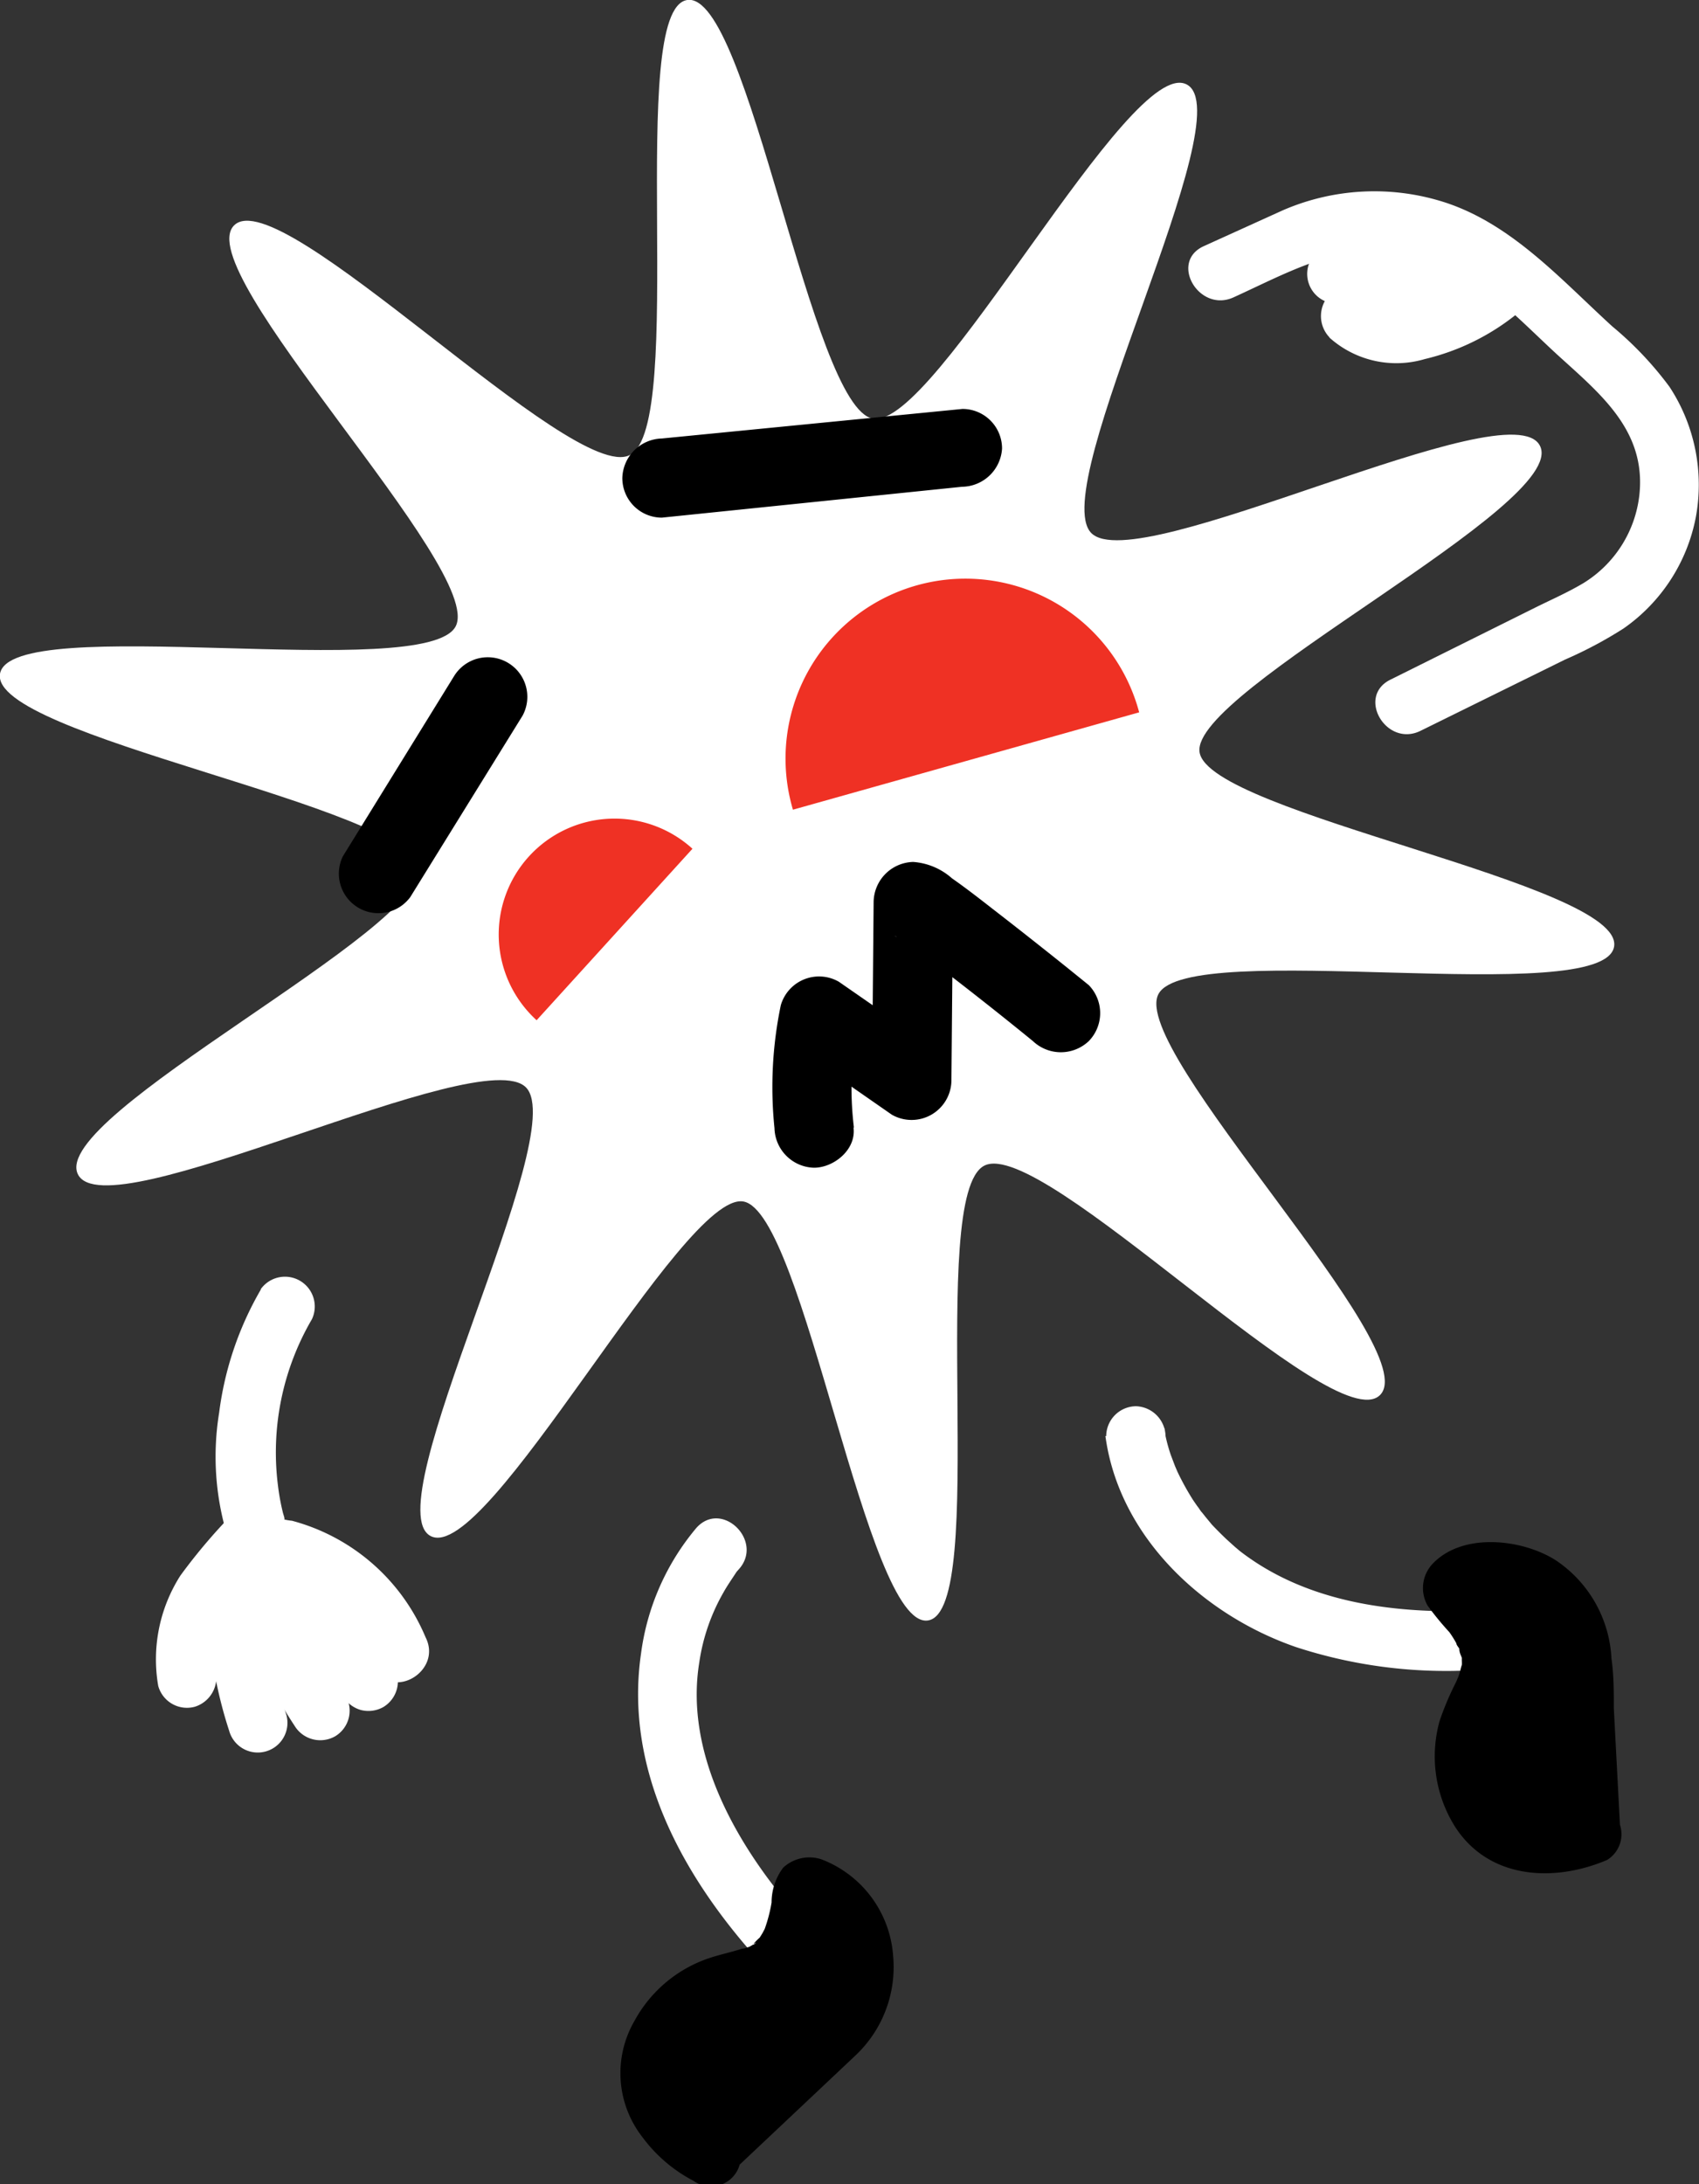 <?xml version="1.0" encoding="UTF-8"?> <svg xmlns="http://www.w3.org/2000/svg" viewBox="0 0 64.43 82.78"><rect x="0" y="0" width="64.43" height="82.78" fill="#333333" stroke="none"/> <defs> <style>.cls-1{fill:#fff;}.cls-2{fill:#ef3124;}</style> </defs> <g id="Layer_2" data-name="Layer 2"> <g id="Layer_1-2" data-name="Layer 1"> <path class="cls-1" d="M58.4,16.9c1.11,2.23-13.26,9.28-12.91,11.61s16.12,5,15.72,7.37-16.16-.34-17.28,1.8,10.15,13.49,8.4,15.2-12.8-9.81-15-8.7.19,16.89-2.14,17.24-4.69-15.48-7-15.88-9.72,13.8-11.86,12.68,5.33-15.23,3.62-17-15.95,5.51-17,3.28,13.26-9.28,12.91-11.61S-.39,27.9,0,25.54s16.16.35,17.28-1.8S7.14,10.25,8.88,8.54s12.81,9.81,15,8.71S23.73.35,26.06,0s4.69,15.47,7.05,15.87S42.83,2.08,45,3.2s-5.33,15.24-3.62,17S57.3,14.68,58.4,16.9Z"></path> <path class="cls-1" d="M26.41,57.91a9.26,9.26,0,0,0-2.1,4.76c-.64,4.39,1.55,8.39,4.4,11.57,1,1.08,2.55-.51,1.59-1.59C28,70.05,25.94,66.53,26.52,63a7.48,7.48,0,0,1,.92-2.65c.15-.27.33-.52.49-.77s-.18.21,0,0L28,59.5c1-1.07-.62-2.67-1.59-1.59Z"></path> <path d="M26.87,81.67s-3.56-1.76-1.61-4.76,4.71-.31,5.22-5.14c0-.31.3-.29.67-.09a3.38,3.38,0,0,1,.58,5.41Z"></path> <path d="M27.44,80.7a2.88,2.88,0,0,1-.38-.22l-.18-.12c-.2-.14,0,0,0,0s-.3-.26-.44-.4-.16-.17-.23-.26c.12.15,0,0,0-.06s-.13-.21-.19-.31a.49.49,0,0,1-.06-.13c-.07-.15.06.24,0,0l-.09-.33c0-.13,0,0,0,.05s0-.14,0-.2,0-.11,0-.16,0,.15,0,0a2.23,2.23,0,0,1,.13-.46,3,3,0,0,1,.84-1.16c.15-.13-.09,0,.12-.08a2.46,2.46,0,0,1,.27-.17l.17-.09c-.13.06.16-.06.21-.07a8.42,8.42,0,0,0,2.29-.85A3.43,3.43,0,0,0,31,74.29a5.5,5.5,0,0,0,.4-1.09c0-.19.08-.37.11-.56s0-.16,0-.23,0-.26,0-.38,0-.12-.06.14l-.4.4c-.19.14-.75-.06-.37.18a1.14,1.14,0,0,1,.23.16,2,2,0,0,1,.45.57c.11.17.06.07.11.22a2.62,2.62,0,0,1,.11.4.85.85,0,0,1,0,.17s0-.17,0,.06a3.68,3.68,0,0,1,0,.47c0,.17,0,0,0,.24s-.07.27-.12.4a.58.58,0,0,1-.08.18,3,3,0,0,1-.27.42s-.19.2-.24.26h0l-.13.12-3.5,3.3-1.22,1.15c-1.05,1,.54,2.58,1.59,1.59l3.45-3.25,1.4-1.32a4.6,4.6,0,0,0,1.41-3.75,4.24,4.24,0,0,0-2.73-3.67,1.46,1.46,0,0,0-1.44.32,2.2,2.2,0,0,0-.44,1.32,5.65,5.65,0,0,1-.26,1s-.09.2,0,0l-.09.17-.1.16c-.08.19.08-.07,0,0s-.15.14-.22.22.17-.11.05,0-.06,0-.1.06l-.25.14c.27-.16,0,0-.15,0-.39.13-.79.21-1.19.34a5.05,5.05,0,0,0-2.89,2.4A3.94,3.94,0,0,0,24.36,81a5.64,5.64,0,0,0,1.94,1.66,1.13,1.13,0,1,0,1.14-1.94Z"></path> <path class="cls-1" d="M41.92,54.43c.52,3.84,3.72,6.79,7.23,8a18.36,18.36,0,0,0,6.63.88c1.44,0,1.45-2.29,0-2.25-3.09.09-6.29-.36-8.76-2.27l-.19-.16-.31-.28c-.19-.18-.38-.37-.56-.56l-.24-.29s-.22-.28-.14-.17a1.74,1.74,0,0,1-.12-.17c-.08-.1-.15-.21-.22-.31a10.06,10.06,0,0,1-.59-1.07l-.09-.21c-.07-.15.08.23,0,0l-.16-.42a6.44,6.44,0,0,1-.2-.72c0-.15-.1-.61,0,0a1.16,1.16,0,0,0-1.12-1.13,1.14,1.14,0,0,0-1.13,1.13Z"></path> <path d="M60.35,69.54s-3.65,1.57-4.67-1.86,2.81-3.79-.54-7.3c-.22-.23,0-.42.36-.58A3.38,3.38,0,0,1,60,62.86Z"></path> <path d="M59.78,68.56c.52-.22,0,0-.14,0l-.38.1-.26,0c-.14,0,.23,0-.06,0l-.54,0c-.07,0-.42,0-.11,0L58,68.71l-.28-.09c-.15-.06.16.09,0,0l-.12-.07c-.05,0-.33-.24-.15-.08a3.44,3.44,0,0,1-.27-.27s-.12-.16,0,0l-.09-.14c-.06-.11-.13-.22-.19-.35,0,.08-.09-.26-.11-.33a4.21,4.21,0,0,1-.12-.48s0-.23,0,0c0,0,0-.11,0-.16v-.36a1.23,1.23,0,0,1,0-.19s-.06.21,0,0,.06-.23.09-.34.06-.19.1-.29c.09-.27-.06.1,0-.08l.27-.58a5.29,5.29,0,0,0,.46-1.28,3.34,3.34,0,0,0-.18-1.85,4.68,4.68,0,0,0-.52-1c-.15-.21-.31-.42-.47-.62L56.28,60l-.17-.19c-.14-.18-.12-.05.06.37L56,60.7c-.07.14-.37.19-.09.13,0,0-.37.14.06,0a2.18,2.18,0,0,1,.44-.11,3.08,3.08,0,0,1,.59,0,2.36,2.36,0,0,1,1.24.71,2.47,2.47,0,0,1,.63,1.67l.25,4.79.08,1.62a1.15,1.15,0,0,0,1.13,1.12,1.13,1.13,0,0,0,1.12-1.12l-.25-4.76c0-.63,0-1.26-.09-1.89A4.76,4.76,0,0,0,59,59.14c-1.27-.81-3.53-1.07-4.67.13a1.34,1.34,0,0,0-.19,1.59,11.19,11.19,0,0,0,.82,1,3.87,3.87,0,0,1,.27.43c0,.06.07.13.11.2s0-.15,0,0,.06.24.1.36,0-.2,0-.05a1.27,1.27,0,0,0,0,.2c0,.06,0,.11,0,.16s.06-.26,0-.07-.05.19-.08.29-.06.19-.1.29c.09-.26,0,0-.06.12a10.85,10.85,0,0,0-.61,1.45,5,5,0,0,0,.59,4c1.29,2,3.76,2.11,5.76,1.26a1.14,1.14,0,0,0,.4-1.54A1.16,1.16,0,0,0,59.78,68.56Z"></path> <path d="M15.56,34l4.26-6.88a1.5,1.5,0,0,0-2.59-1.51L13,32.46A1.5,1.5,0,0,0,15.56,34Z"></path> <path d="M25.1,19.62l11.38-1.17A1.54,1.54,0,0,0,38,17a1.5,1.5,0,0,0-1.5-1.5L25.1,16.62a1.54,1.54,0,0,0-1.5,1.5,1.5,1.5,0,0,0,1.5,1.5Z"></path> <path class="cls-2" d="M20.35,38.67a4.39,4.39,0,0,1,5.91-6.5"></path> <path class="cls-2" d="M43.2,27a6.82,6.82,0,1,0-13.13,3.69"></path> <path class="cls-1" d="M9.89,48.88a12.38,12.38,0,0,0-1.58,4.67,10.33,10.33,0,0,0,.42,5c.52,1.32,2,1.16,3,1.69a6.54,6.54,0,0,1,2.47,2.95c.65,1.3,2.59.16,1.94-1.13a7.62,7.62,0,0,0-5.07-4.42,2,2,0,0,1-.44-.09c.26.16.13-.07.09-.25a8.58,8.58,0,0,1-.18-1A10,10,0,0,1,11.83,50a1.13,1.13,0,0,0-1.94-1.14Z"></path> <path class="cls-1" d="M13.12,64.28c-.26-.4-.5-.8-.72-1.21-.12-.22-.23-.44-.34-.66l-.15-.34-.08-.17c.05.11.05.13,0,.05A16.15,16.15,0,0,1,11,59.23a1.14,1.14,0,0,0-1.38-.79,1.16,1.16,0,0,0-.79,1.39,16.25,16.25,0,0,0,2.34,5.58,1.14,1.14,0,0,0,1.54.4,1.13,1.13,0,0,0,.4-1.53Z"></path> <path class="cls-1" d="M8.18,63.3c0-.3,0,.24,0-.06a2.46,2.46,0,0,0,0-.26v-.41c0-.08,0-.16,0-.24,0-.27-.05.25,0,0s0-.24.07-.36.08-.28.13-.41.1-.23,0-.07,0,0,0,0a4.14,4.14,0,0,1,.39-.68,2.73,2.73,0,0,0,.21-.3c0,.07-.15.18,0,0l.13-.15c.15-.19.31-.36.47-.54.32-.33.64-.66.95-1a1.15,1.15,0,0,0,0-1.6A1.14,1.14,0,0,0,9,57.2a21.46,21.46,0,0,0-2.16,2.52A5.9,5.9,0,0,0,6,63.9a1.13,1.13,0,0,0,1.39.79,1.16,1.16,0,0,0,.78-1.39Z"></path> <path class="cls-1" d="M10.69,61.37c.5.56,1,1.13,1.43,1.72L12,62.86c.36.47.71,1,1,1.43a1.19,1.19,0,0,0,.67.52,1.15,1.15,0,0,0,.87-.11,1.14,1.14,0,0,0,.4-1.54,34.57,34.57,0,0,0-2.65-3.38,1.13,1.13,0,0,0-1.59,0,1.15,1.15,0,0,0,0,1.59Z"></path> <path class="cls-1" d="M7.88,60.79a16.39,16.39,0,0,0,.81,4.81A1.12,1.12,0,1,0,10.86,65a15.26,15.26,0,0,1-.55-2.19c0-.1,0-.2-.05-.3v-.08c0-.13,0-.11,0,.05a2.3,2.3,0,0,0,0-.26,1.43,1.43,0,0,1,0-.29c0-.39-.06-.77-.07-1.15a1.13,1.13,0,1,0-2.25,0Z"></path> <path class="cls-1" d="M53.87,27.7,59.35,25a15.73,15.73,0,0,0,2.22-1.18,6.67,6.67,0,0,0,2.74-4.22,6.76,6.76,0,0,0-1-4.94,13.07,13.07,0,0,0-2.17-2.29c-1.94-1.77-3.8-3.87-6.35-4.7a8.72,8.72,0,0,0-6.14.3L45.65,9.33c-1.32.6-.18,2.54,1.13,1.94,2-.91,3.88-2,6.17-1.76,2.58.31,4.28,2.25,6.08,3.91,1.62,1.48,3.4,2.87,3.14,5.33a4.51,4.51,0,0,1-2.12,3.35c-.57.34-1.18.61-1.77.9l-5.55,2.76c-1.3.64-.16,2.58,1.14,1.94Z"></path> <path class="cls-1" d="M50.39,11.47a9.85,9.85,0,0,0,2.23.2,6.42,6.42,0,0,0,4-1.23,1.15,1.15,0,0,0,0-1.59,1.16,1.16,0,0,0-1.6,0c.27-.22.06-.06,0,0L54.79,9c-.11.07-.24.11-.35.18.25-.17.13-.06,0,0l-.21.07a2.75,2.75,0,0,1-.41.11l-.38.08-.12,0,.14,0-.22,0-.76,0a8.93,8.93,0,0,1-1.27-.07h-.11l.17,0-.18,0L51,9.3a1.16,1.16,0,0,0-1.39.79,1.13,1.13,0,0,0,.79,1.38Z"></path> <path class="cls-1" d="M50.42,12.8a3.8,3.8,0,0,0,3.61.81,8.79,8.79,0,0,0,3.54-1.75,1.13,1.13,0,0,0,0-1.59,1.16,1.16,0,0,0-1.59,0c.25-.2-.07.05-.14.09l-.33.22a7,7,0,0,1-.66.37l-.33.15c-.26.12.23-.08,0,0l-.15.05a6.65,6.65,0,0,1-.76.23l-.33.07c-.24,0,0,0,0,0s-.16,0-.18,0h-.53c-.16,0,.06,0,.1,0a3,3,0,0,0-.32-.07l-.15,0c-.11,0,.25.13.07,0s-.29-.19-.15-.07-.08-.09-.11-.13a1.15,1.15,0,0,0-1.6,0,1.17,1.17,0,0,0,0,1.6Z"></path> <path d="M32.38,42.72a12.78,12.78,0,0,1-.08-2,9.45,9.45,0,0,1,.21-1.81l-2.2.9,3.51,2.44a1.51,1.51,0,0,0,2.26-1.29l.06-6.78-1.5,1.5a1.12,1.12,0,0,1-.5-.11c-.37-.16-.15-.08-.12-.05a1.51,1.51,0,0,0,.17.1c.19.12.36.24.53.37l.67.49.38.29.22.17c.17.13-.28-.22,0,0q1.61,1.24,3.18,2.52a1.54,1.54,0,0,0,2.12,0,1.52,1.52,0,0,0,0-2.12q-1.81-1.47-3.66-2.9c-.5-.39-1-.78-1.53-1.15a2.48,2.48,0,0,0-1.47-.62,1.54,1.54,0,0,0-1.5,1.5l-.06,6.78,2.26-1.3-3.52-2.44a1.51,1.51,0,0,0-2.2.89,15.2,15.2,0,0,0-.24,4.66,1.54,1.54,0,0,0,1.5,1.5c.74,0,1.59-.67,1.5-1.5Z"></path> </g> </g> </svg> 